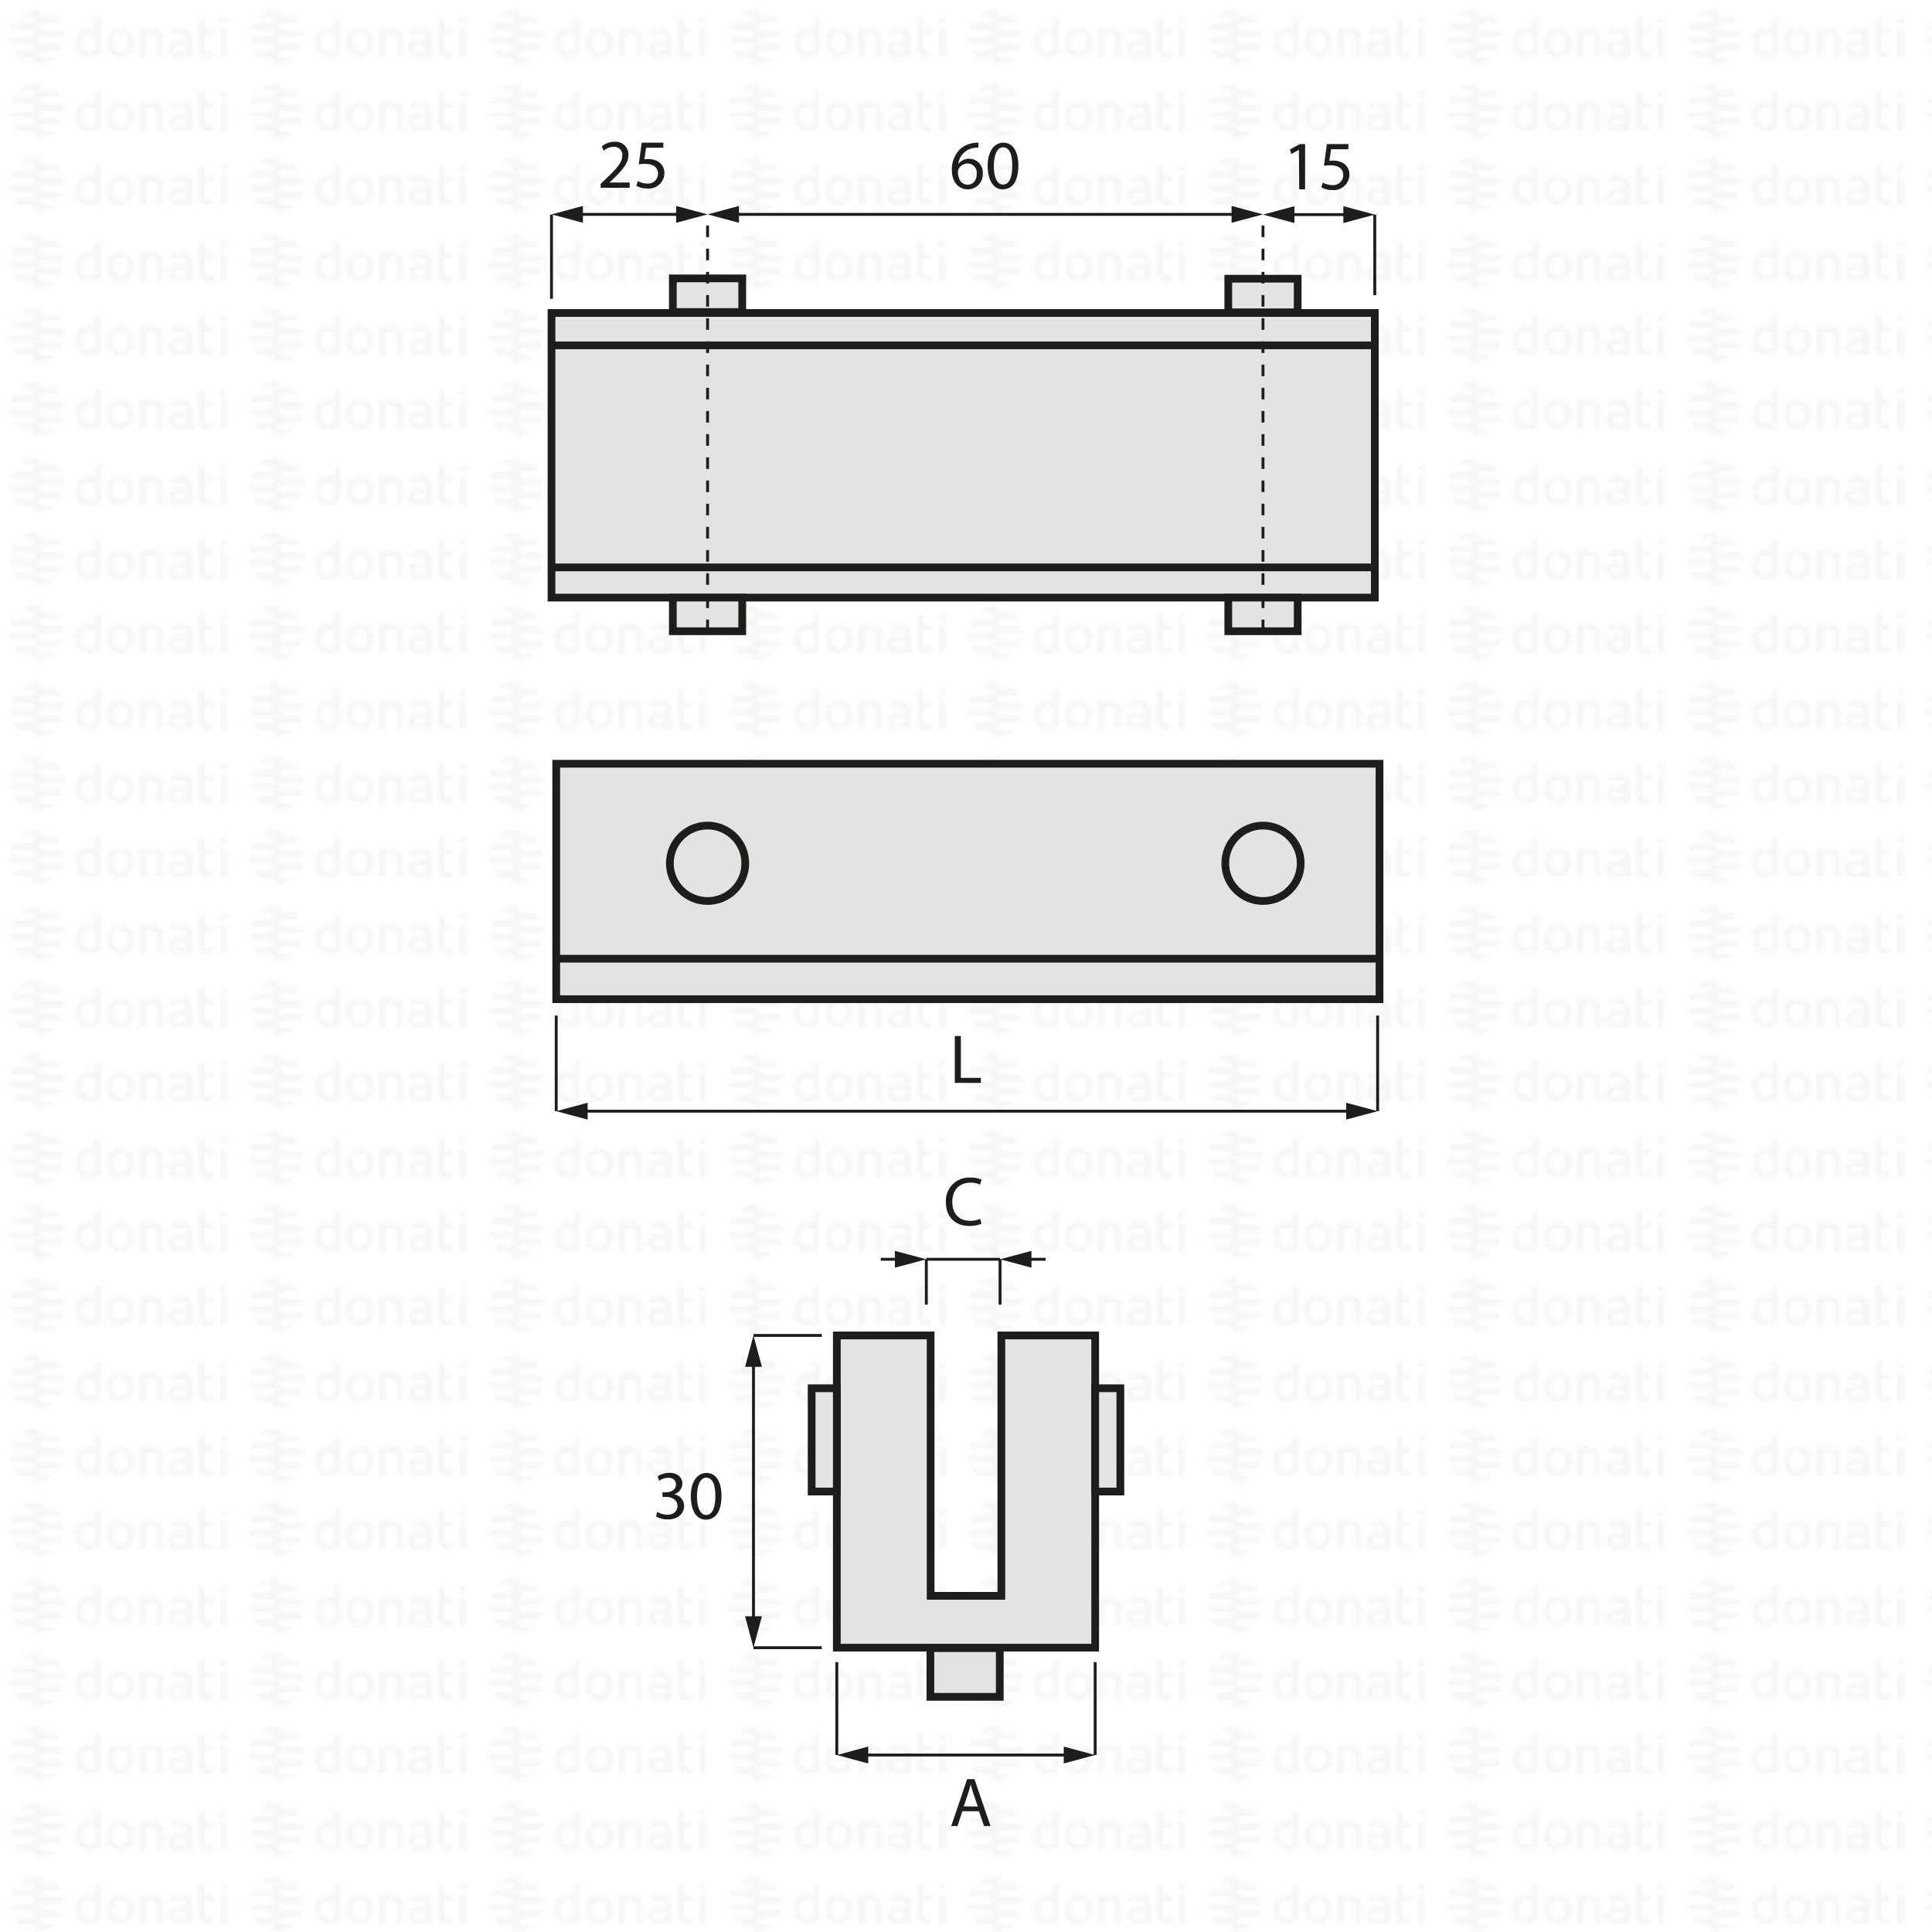 <svg xmlns="http://www.w3.org/2000/svg" xmlns:xlink="http://www.w3.org/1999/xlink" viewBox="0 0 500 500"><defs><style>.cls-1,.cls-5,.cls-7,.cls-8{fill:none;}.cls-2{fill:#f6f6f6;}.cls-3{fill:url(#DONATI_WATERMARK);}.cls-4{fill:#e3e3e3;}.cls-4,.cls-5,.cls-7,.cls-8{stroke:#1d1d1b;stroke-miterlimit:10;}.cls-4,.cls-7{stroke-width:2px;}.cls-5,.cls-8{stroke-width:0.75px;}.cls-6{fill:#1d1d1b;}.cls-8{stroke-dasharray:3;}</style><pattern id="DONATI_WATERMARK" data-name="DONATI WATERMARK" width="61.14" height="57.34" patternUnits="userSpaceOnUse" viewBox="0 0 61.14 57.34"><rect class="cls-1" width="61.14" height="57.34"/><polygon class="cls-2" points="8.55 51.31 8.55 51.31 9.43 51.31 10.57 51.31 10.57 51.31 9.43 51.31 8.55 51.31 8.55 51.31"/><polygon class="cls-2" points="8.55 53.08 8.55 53.08 9.23 53.08 10.57 53.08 10.57 53.08 9.23 53.08 8.55 53.08 8.55 53.08"/><polygon class="cls-2" points="10.57 44.26 10.57 44.26 9.69 44.26 8.55 44.26 8.55 44.26 9.69 44.26 10.57 44.26 10.57 44.26"/><path class="cls-2" d="M57,44.21V42.86l1.69-.33v1.68Zm1.69,1.41V53h-1.7V45.62ZM53,47.12v3.43a1.2,1.2,0,0,0,.14.76.82.82,0,0,0,.69.22,5.65,5.65,0,0,0,1.22-.2l.22,0v1.6a7.58,7.58,0,0,1-1.57.23c-1.56,0-2.38-.9-2.38-2.59V42.86L53,42.53v3.08h2.28v1.51ZM49.82,53H48.19v-.27l-.24.06a8.27,8.27,0,0,1-1.86.3c-1.61,0-2.6-.85-2.6-2.22,0-1.08.55-2.37,3.21-2.37h1.47v-.46c0-.76-.39-1.09-1.28-1.09a8.18,8.18,0,0,0-2.13.38l-.56.16v-1.6l.21-.06A8.73,8.73,0,0,1,47,45.42c1.82,0,2.86.95,2.86,2.62v2.74h0V53Zm-1.64-1.72V50h-1.6c-1.24,0-1.4.48-1.4.9s.11.8,1.1.8a6.43,6.43,0,0,0,1.39-.21l.51-.13ZM40.57,53v-4.7c0-.92-.41-1.32-1.35-1.32a5.76,5.76,0,0,0-1.49.21V53H36V45.6h1.64a8,8,0,0,1,1.65-.17c1.88,0,3,1,3,2.77V53Zm-5.88-3.77c0,2.37-1.39,3.85-3.62,3.85s-3.56-1.48-3.56-3.85,1.38-3.84,3.61-3.84,3.57,1.47,3.57,3.84Zm-1.73,0c0-1.53-.67-2.37-1.89-2.37-1.52,0-1.84,1.29-1.84,2.37s.33,2.38,1.89,2.38S33,50.34,33,49.26Zm-6.8,2.28a1.16,1.16,0,0,1-1,1.22,8,8,0,0,1-2.25.32c-2.17,0-3.47-1.42-3.47-3.79s1.24-3.84,3.4-3.84a5.54,5.54,0,0,1,1.62.29V42.86l.19,0,.61-.12.6-.11.29-.06v9Zm-1.69-.19V47.26A7,7,0,0,0,23,47c-1.23,0-1.83.75-1.83,2.27s.63,2.28,1.87,2.28a6,6,0,0,0,1.46-.2ZM10.63,47.79H8.55V46h7.84a6.92,6.92,0,0,1,.22,1.77Zm.75-3.53H8.55V42.49h5.67a7.07,7.07,0,0,1,1.45,1.77ZM9.89,49.55h6.5a7,7,0,0,1-.72,1.76H8.55V49.55Zm0,3.53h4.34a7,7,0,0,1-3.65,1.68h-.08a5.74,5.74,0,0,1-.93.07,7.79,7.79,0,0,1-1-.07h0V53.08Z"/><path class="cls-2" d="M9.88,53.08h-5a7.17,7.17,0,0,1-1.44-1.76h7.12v1.76Zm0-3.53H2.72a7.25,7.25,0,0,1-.22-1.76h8.07v1.76ZM9.22,46H2.72a6.82,6.82,0,0,1,.73-1.76h7.12V46Zm0-3.53H4.89a7.11,7.11,0,0,1,3.66-1.68h.07a7.3,7.3,0,0,1,.94-.07,7.93,7.93,0,0,1,1,.07h0v1.68Z"/><polygon class="cls-2" points="8.55 32.2 8.55 32.2 9.43 32.2 10.57 32.2 10.57 32.2 9.43 32.2 8.55 32.2 8.55 32.2"/><polygon class="cls-2" points="8.55 33.96 8.55 33.97 9.23 33.97 10.57 33.97 10.57 33.96 9.23 33.96 8.55 33.96 8.55 33.96"/><polygon class="cls-2" points="10.57 25.14 10.57 25.14 9.69 25.14 8.55 25.14 8.55 25.14 9.69 25.14 10.57 25.14 10.57 25.14"/><path class="cls-2" d="M57,25.09V23.74l1.69-.32v1.67Zm1.69,1.42v7.4h-1.7v-7.4ZM53,28v3.44a1.22,1.22,0,0,0,.14.76.85.85,0,0,0,.69.22,5.65,5.65,0,0,0,1.22-.2l.22,0v1.59A7.58,7.58,0,0,1,53.7,34c-1.56,0-2.38-.89-2.38-2.59V23.74L53,23.42v3.07h2.28V28Zm-3.19,5.91H48.19v-.27L48,33.7a8.27,8.27,0,0,1-1.86.3c-1.61,0-2.6-.84-2.6-2.21,0-1.08.55-2.37,3.21-2.37h1.47V29c0-.76-.39-1.1-1.28-1.1a8.63,8.63,0,0,0-2.13.38l-.56.17v-1.6l.21-.06A8.79,8.79,0,0,1,47,26.3c1.82,0,2.86,1,2.86,2.63v2.73h0v2.25ZM48.18,32.2V30.84h-1.6c-1.24,0-1.4.48-1.4.9s.11.79,1.1.79a6.43,6.43,0,0,0,1.39-.21l.51-.12Zm-7.61,1.71v-4.7c0-.92-.41-1.31-1.35-1.31a5.76,5.76,0,0,0-1.49.21v5.8H36V26.49h1.64a7.39,7.39,0,0,1,1.65-.17c1.88,0,3,1,3,2.77v4.81Zm-5.88-3.76c0,2.37-1.39,3.84-3.62,3.84s-3.56-1.47-3.56-3.84,1.38-3.85,3.61-3.85,3.57,1.47,3.57,3.85Zm-1.73,0c0-1.54-.67-2.38-1.89-2.38-1.52,0-1.84,1.29-1.84,2.38s.33,2.37,1.89,2.37S33,31.23,33,30.15Zm-6.8,2.27a1.16,1.16,0,0,1-1,1.23,8.39,8.39,0,0,1-2.25.32c-2.17,0-3.47-1.42-3.47-3.8s1.24-3.83,3.4-3.83a5.47,5.47,0,0,1,1.62.28V23.74l.19,0,.61-.12.6-.12.29,0v9Zm-1.69-.19V28.15a7,7,0,0,0-1.5-.26c-1.23,0-1.83.74-1.83,2.27s.63,2.27,1.87,2.27a5.52,5.52,0,0,0,1.46-.2ZM10.63,28.67H8.55V26.91h7.84a6.79,6.79,0,0,1,.22,1.76Zm.75-3.53H8.55V23.38h5.67a7,7,0,0,1,1.45,1.76Zm-1.49,5.3h6.5a7.32,7.32,0,0,1-.72,1.76H8.55V30.44Zm0,3.53h4.34a7,7,0,0,1-3.65,1.68h-.08a7.14,7.14,0,0,1-.93.07,6.27,6.27,0,0,1-1-.08h0V34Z"/><path class="cls-2" d="M9.88,34h-5A7,7,0,0,1,3.45,32.2h7.12V34Zm0-3.52H2.72a7.4,7.4,0,0,1-.22-1.77h8.07v1.77Zm-.67-3.53H2.72a6.88,6.88,0,0,1,.73-1.77h7.12v1.77Zm0-3.53H4.89a7,7,0,0,1,3.66-1.69h.07a7.3,7.3,0,0,1,.94-.07,7.93,7.93,0,0,1,1,.08h0v1.69Z"/><polygon class="cls-2" points="8.55 13.09 8.55 13.09 9.43 13.09 10.57 13.09 10.57 13.09 9.43 13.09 8.55 13.09 8.55 13.09"/><polygon class="cls-2" points="8.55 14.85 8.55 14.85 9.23 14.85 10.57 14.85 10.57 14.85 9.23 14.85 8.55 14.85 8.55 14.85"/><polygon class="cls-2" points="10.57 6.03 10.57 6.03 9.69 6.03 8.55 6.03 8.55 6.03 9.69 6.03 10.57 6.03 10.57 6.03"/><path class="cls-2" d="M57,6V4.63l1.69-.33V6ZM58.64,7.4v7.4h-1.7V7.4ZM53,8.89v3.43a1.2,1.2,0,0,0,.14.76.83.83,0,0,0,.69.23,5.89,5.89,0,0,0,1.22-.21l.22,0v1.6a7.58,7.58,0,0,1-1.57.23c-1.56,0-2.38-.9-2.38-2.59V4.63L53,4.3V7.38h2.28V8.89ZM49.82,14.8H48.19v-.27l-.24.06a8.27,8.27,0,0,1-1.86.3c-1.61,0-2.6-.85-2.6-2.22,0-1.08.55-2.37,3.21-2.37h1.47V9.84c0-.76-.39-1.09-1.28-1.09a8.18,8.18,0,0,0-2.13.38l-.56.16V7.7l.21-.06A8.46,8.46,0,0,1,47,7.19c1.82,0,2.86,1,2.86,2.63v2.73h0V14.8Zm-1.64-1.72V11.72h-1.6c-1.24,0-1.4.48-1.4.9s.11.8,1.1.8a6.43,6.43,0,0,0,1.39-.21l.51-.13ZM40.57,14.8V10.1c0-.92-.41-1.31-1.35-1.31a5.61,5.61,0,0,0-1.49.2V14.8H36V7.37h1.64v0a7.5,7.5,0,0,1,1.65-.18c1.88,0,3,1,3,2.77V14.8ZM34.69,11c0,2.37-1.39,3.85-3.62,3.85S27.51,13.4,27.51,11s1.38-3.84,3.61-3.84S34.69,8.66,34.69,11ZM33,11c0-1.53-.67-2.37-1.89-2.37-1.52,0-1.84,1.29-1.84,2.37s.33,2.38,1.89,2.38S33,12.12,33,11Zm-6.8,2.28a1.15,1.15,0,0,1-1,1.22,8,8,0,0,1-2.25.32c-2.17,0-3.47-1.42-3.47-3.79s1.24-3.84,3.4-3.84a5.54,5.54,0,0,1,1.62.29V4.63l.19,0,.61-.12.6-.11.29-.06v9Zm-1.69-.19V9A7,7,0,0,0,23,8.77c-1.23,0-1.83.75-1.83,2.27s.63,2.28,1.87,2.28a6,6,0,0,0,1.46-.2ZM10.63,9.56H8.55V7.79h7.84a6.92,6.92,0,0,1,.22,1.77ZM11.38,6H8.55V4.26h5.67A7.07,7.07,0,0,1,15.67,6ZM9.89,11.32h6.5a7.23,7.23,0,0,1-.72,1.77H8.55V11.32Zm0,3.53h4.34a7,7,0,0,1-3.65,1.68h-.08a5.74,5.74,0,0,1-.93.06,6.28,6.28,0,0,1-1-.07h0V14.85Z"/><path class="cls-2" d="M9.88,14.85h-5a7,7,0,0,1-1.44-1.76h7.12v1.76Zm0-3.53H2.72A7.25,7.25,0,0,1,2.5,9.56h8.07v1.76ZM9.22,7.79H2.72A7,7,0,0,1,3.45,6h7.12V7.79Zm0-3.53H4.89A7.11,7.11,0,0,1,8.55,2.58h.07a7.3,7.3,0,0,1,.94-.07,7.93,7.93,0,0,1,1,.07h0V4.26Z"/></pattern></defs><g id="WATERMARK"><rect class="cls-3" width="500" height="500"/></g><g id="ILLUSTRAZIONE"><polygon class="cls-4" points="343.62 81 154.9 81 142.73 81 142.73 154.66 154.9 154.66 343.62 154.66 355.8 154.66 355.8 81 343.62 81"/><polygon class="cls-4" points="259.15 345.61 259.15 413 240.85 413 240.85 345.61 216.57 345.61 216.57 426.42 283.43 426.42 283.43 345.61 259.15 345.61"/><line class="cls-5" x1="143.95" y1="262.83" x2="143.95" y2="287.57"/><line class="cls-5" x1="356.53" y1="262.83" x2="356.53" y2="287.57"/><line class="cls-5" x1="150.6" y1="287.57" x2="349.89" y2="287.57"/><polygon class="cls-6" points="152.08 289.75 143.95 287.57 152.08 285.39 152.08 289.75"/><polygon class="cls-6" points="348.4 289.75 356.53 287.57 348.4 285.39 348.4 289.75"/><path class="cls-6" d="M247.1,268.12h1.57v10.82h5.18v1.31H247.1Z"/><path class="cls-6" d="M155.45,48.6v-1l1.24-1.21c3-2.84,4.34-4.35,4.36-6.12A2.08,2.08,0,0,0,158.73,38a4,4,0,0,0-2.49,1l-.5-1.12a5.15,5.15,0,0,1,3.31-1.19,3.3,3.3,0,0,1,3.59,3.4c0,2.16-1.57,3.91-4,6.29l-.93.86v0h5.25V48.6Z"/><path class="cls-6" d="M171.67,38.23h-4.46l-.45,3a5.78,5.78,0,0,1,1-.07,4.87,4.87,0,0,1,2.52.63,3.32,3.32,0,0,1,1.67,3,4.05,4.05,0,0,1-4.35,4,5.74,5.74,0,0,1-2.92-.72l.4-1.21a5.19,5.19,0,0,0,2.5.65A2.58,2.58,0,0,0,170.3,45c0-1.51-1-2.59-3.36-2.59a11.31,11.31,0,0,0-1.63.13l.76-5.62h5.6Z"/><path class="cls-6" d="M336.16,38.77h0l-2,1.1-.3-1.21,2.55-1.37h1.35V49h-1.53Z"/><path class="cls-6" d="M348.94,38.63h-4.46l-.45,3a7.15,7.15,0,0,1,1-.07,5,5,0,0,1,2.52.63,3.33,3.33,0,0,1,1.68,3,4.06,4.06,0,0,1-4.36,4,5.74,5.74,0,0,1-2.92-.72l.4-1.21a5.23,5.23,0,0,0,2.5.65,2.59,2.59,0,0,0,2.78-2.54c0-1.51-1-2.59-3.37-2.59a12.87,12.87,0,0,0-1.62.12l.75-5.62h5.6Z"/><path class="cls-6" d="M253.22,38.21a5.82,5.82,0,0,0-1.19.08A4.76,4.76,0,0,0,248,42.44H248a3.56,3.56,0,0,1,6.35,2.44A3.91,3.91,0,0,1,250.48,49c-2.5,0-4.14-2-4.14-5a7.36,7.36,0,0,1,2-5.27A6.36,6.36,0,0,1,252.07,37a6.66,6.66,0,0,1,1.15-.09ZM252.77,45a2.38,2.38,0,0,0-2.41-2.69,2.61,2.61,0,0,0-2.27,1.44,1.34,1.34,0,0,0-.18.7c0,1.93.92,3.35,2.57,3.35C251.85,47.77,252.77,46.64,252.77,45Z"/><path class="cls-6" d="M263.55,42.82c0,4-1.47,6.18-4.07,6.18-2.28,0-3.83-2.14-3.87-6s1.7-6.08,4.07-6.08S263.55,39.1,263.55,42.82ZM257.2,43c0,3,.93,4.77,2.37,4.77,1.62,0,2.4-1.89,2.4-4.88s-.74-4.77-2.38-4.77C258.21,38.12,257.2,39.82,257.2,43Z"/><path class="cls-6" d="M254,316.7a7.91,7.91,0,0,1-3.2.57c-3.42,0-6-2.16-6-6.14a6,6,0,0,1,6.34-6.37,6.44,6.44,0,0,1,2.88.54l-.38,1.28a5.66,5.66,0,0,0-2.45-.51c-2.84,0-4.73,1.82-4.73,5,0,3,1.71,4.88,4.66,4.88a6.23,6.23,0,0,0,2.56-.51Z"/><path class="cls-6" d="M170.09,391.27a5.26,5.26,0,0,0,2.59.74c2,0,2.66-1.29,2.65-2.27,0-1.63-1.5-2.34-3-2.34h-.88v-1.19h.88c1.15,0,2.61-.59,2.61-2,0-.93-.59-1.76-2-1.76a4.27,4.27,0,0,0-2.34.77l-.41-1.15a5.56,5.56,0,0,1,3.06-.9c2.3,0,3.35,1.37,3.35,2.79a2.93,2.93,0,0,1-2.17,2.76v0a3.06,3.06,0,0,1,2.62,3c0,1.87-1.46,3.51-4.27,3.51a5.89,5.89,0,0,1-3-.79Z"/><path class="cls-6" d="M186.72,387.11c0,4-1.47,6.18-4.07,6.18-2.28,0-3.83-2.14-3.87-6s1.69-6.09,4.07-6.09S186.72,383.39,186.72,387.11Zm-6.35.18c0,3,.93,4.78,2.37,4.78,1.62,0,2.4-1.89,2.4-4.88s-.74-4.77-2.38-4.77C181.37,382.42,180.37,384.11,180.37,387.29Z"/><path class="cls-6" d="M249.06,468.75l-1.26,3.82h-1.62l4.12-12.13h1.89l4.15,12.13h-1.68l-1.29-3.82Zm4-1.22L251.85,464c-.27-.79-.45-1.51-.63-2.22h0c-.18.72-.38,1.46-.62,2.2l-1.18,3.51Z"/><line class="cls-5" x1="265.46" y1="325.9" x2="270.6" y2="325.9"/><polygon class="cls-6" points="266.94 328.08 258.81 325.9 266.94 323.72 266.94 328.08"/><line class="cls-5" x1="233.09" y1="325.9" x2="227.94" y2="325.9"/><polygon class="cls-6" points="231.6 323.72 239.73 325.9 231.6 328.08 231.6 323.72"/><line class="cls-5" x1="216.57" y1="430.16" x2="216.57" y2="454.2"/><line class="cls-5" x1="283.43" y1="430.16" x2="283.43" y2="454.2"/><line class="cls-5" x1="223.22" y1="454.2" x2="276.78" y2="454.2"/><polygon class="cls-6" points="224.7 456.38 216.57 454.2 224.7 452.02 224.7 456.38"/><polygon class="cls-6" points="275.3 456.38 283.43 454.2 275.3 452.02 275.3 456.38"/><line class="cls-5" x1="239.73" y1="337.64" x2="239.73" y2="325.9"/><line class="cls-5" x1="258.81" y1="337.64" x2="258.81" y2="325.9"/><line class="cls-5" x1="239.73" y1="325.9" x2="258.81" y2="325.9"/><rect class="cls-4" x="240.78" y="426.54" width="17.96" height="12.6"/><rect class="cls-4" x="283.43" y="359.28" width="6.52" height="26.73"/><rect class="cls-4" x="210.05" y="359.28" width="6.52" height="26.73"/><line class="cls-5" x1="212.67" y1="345.61" x2="195" y2="345.61"/><line class="cls-5" x1="212.67" y1="426.42" x2="195" y2="426.42"/><line class="cls-5" x1="195" y1="352.25" x2="195" y2="419.77"/><polygon class="cls-6" points="192.82 353.74 195 345.61 197.18 353.74 192.82 353.74"/><polygon class="cls-6" points="192.82 418.29 195 426.42 197.18 418.29 192.82 418.29"/><rect class="cls-4" x="143.95" y="197.66" width="213.07" height="60.93"/><line class="cls-7" x1="143.95" y1="248.11" x2="357.02" y2="248.11"/><circle class="cls-7" cx="183.12" cy="223.42" r="9.76"/><circle class="cls-7" cx="326.86" cy="223.42" r="9.76"/><rect class="cls-4" x="317.88" y="154.66" width="17.96" height="8.7"/><rect class="cls-4" x="174.13" y="154.66" width="17.96" height="8.7"/><rect class="cls-4" x="317.88" y="72.13" width="17.96" height="8.7"/><rect class="cls-4" x="174.13" y="72.05" width="17.96" height="8.7"/><line class="cls-5" x1="142.73" y1="77.34" x2="142.73" y2="55.54"/><path class="cls-5" d="M280.63,55.54"/><path class="cls-5" d="M280.63,70.91"/><path class="cls-5" d="M299,55.54"/><path class="cls-5" d="M299,70.91"/><line class="cls-5" x1="355.79" y1="76.4" x2="355.79" y2="55.54"/><line class="cls-5" x1="333.5" y1="55.54" x2="349.15" y2="55.54"/><polygon class="cls-6" points="334.99 57.72 326.86 55.54 334.99 53.36 334.99 57.72"/><polygon class="cls-6" points="347.66 57.72 355.8 55.54 347.66 53.36 347.66 57.72"/><line class="cls-5" x1="149.37" y1="55.48" x2="176.47" y2="55.48"/><polygon class="cls-6" points="150.86 57.66 142.73 55.48 150.86 53.3 150.86 57.66"/><polygon class="cls-6" points="174.99 57.66 183.12 55.48 174.99 53.3 174.99 57.66"/><line class="cls-5" x1="189.76" y1="55.48" x2="320.21" y2="55.48"/><polygon class="cls-6" points="191.25 57.66 183.12 55.48 191.25 53.3 191.25 57.66"/><polygon class="cls-6" points="318.73 57.66 326.86 55.48 318.73 53.3 318.73 57.66"/><line class="cls-8" x1="326.86" y1="163.36" x2="326.86" y2="57.67"/><line class="cls-8" x1="183.12" y1="163.36" x2="183.12" y2="57.67"/><line class="cls-7" x1="142.73" y1="89.38" x2="355.79" y2="89.38"/><line class="cls-7" x1="142.73" y1="146.84" x2="355.79" y2="146.84"/></g><g id="CORNICE"><rect class="cls-1" width="500" height="500"/></g></svg>